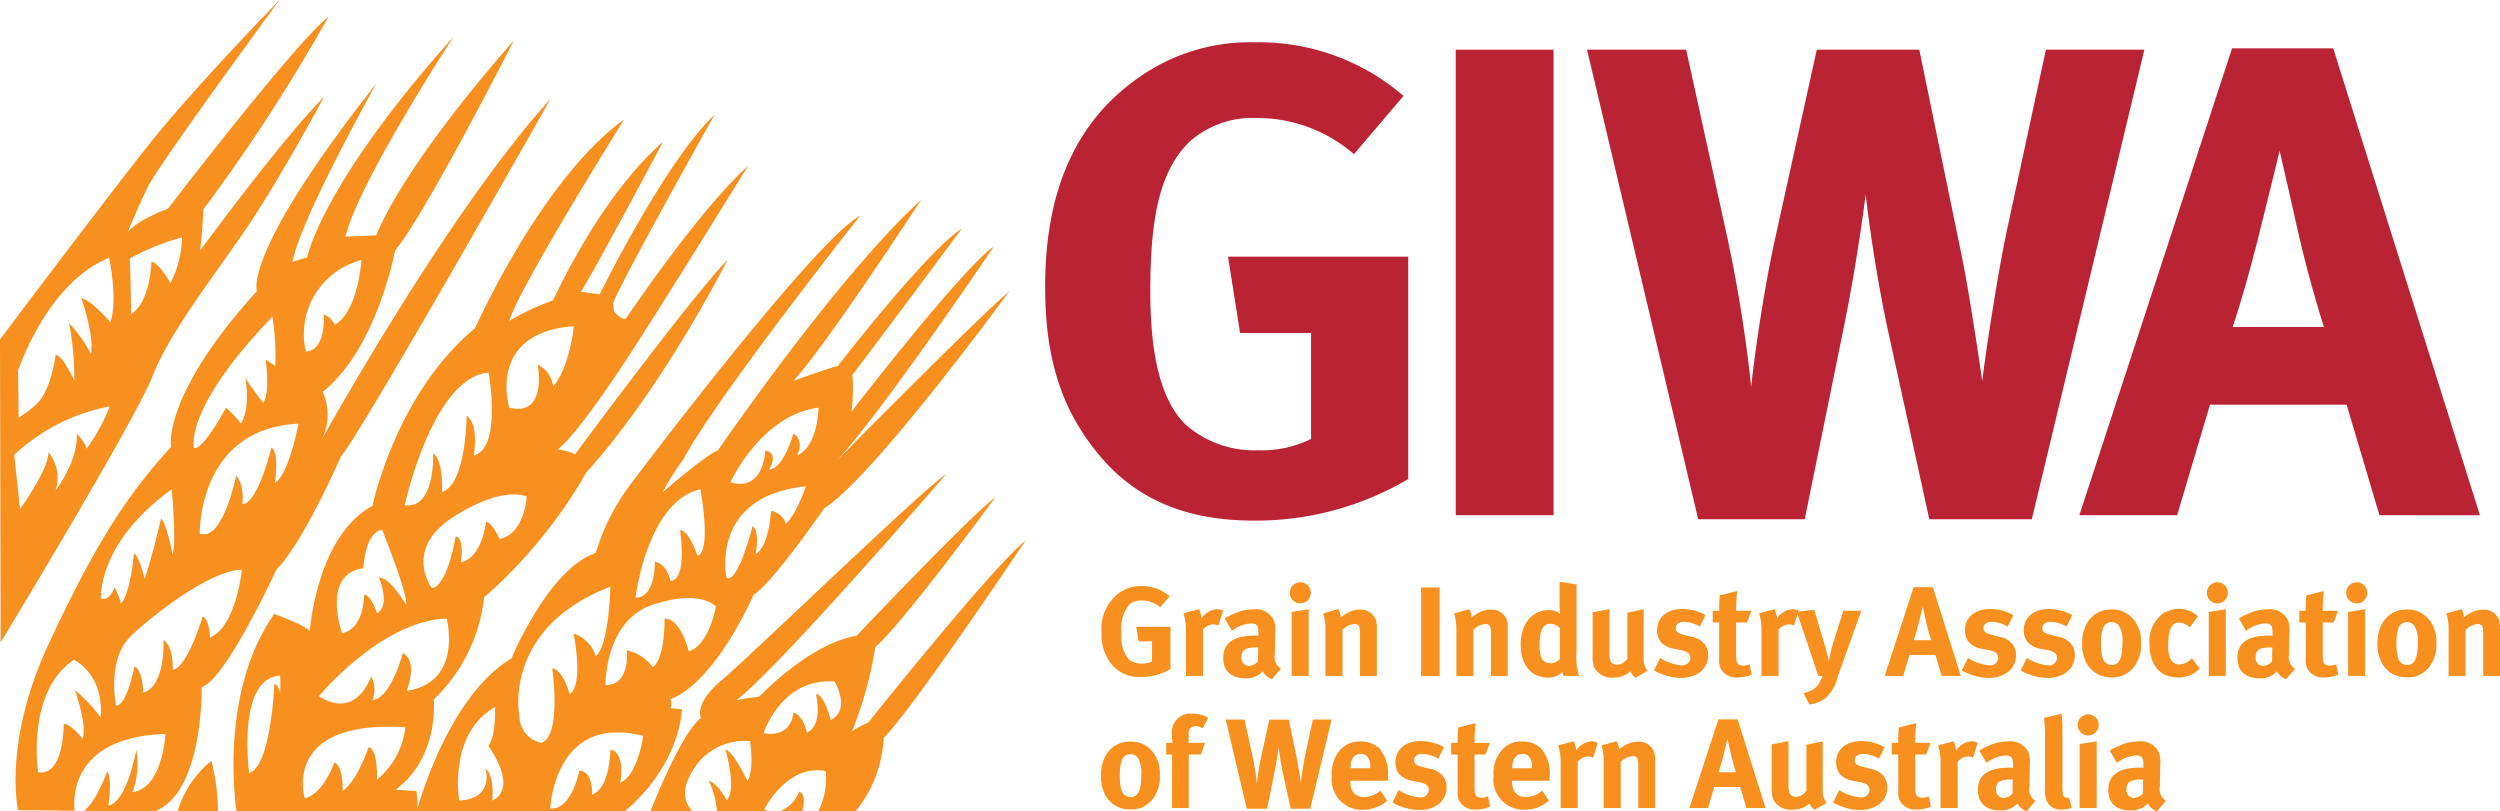 <svg xmlns="http://www.w3.org/2000/svg" viewBox="0 0 230.383 74.764"><defs><style>.a{fill:#f7901e;}.b{fill:#ba2334;}</style></defs><path class="a" d="M11.957,23.827a21.944,21.944,0,0,1,4.817-1.954A9.639,9.639,0,0,1,15.705,26.09s-.983-1.803-1.755-1.988c0,0-.03,3.635-1.873,4.858,0,0,0-2.443-.119-5.133m-1.785,5.866s-1.844-2.137-2.676-2.198c0,0,1.19,3.298.893,5.131a12.63,12.63,0,0,0-2.024-2.842,26.286,26.286,0,0,1,.477,5.285s-1.19-2.564-1.726-2.32c0,0-.355,3.115-1.723,4.46A11.462,11.462,0,0,1,1.726,38.49l-.06-4.337s2.678-8.126,8.388-10.387c0,0,.834,3.789.119,5.926m-8.863,12.22a17.741,17.741,0,0,1,8.803-4.461,17.001,17.001,0,0,1-2.14,3.911c0-.428-.892-1.406-.892-1.406.119,2.567-1.965,5.256-1.965,5.256a3.748,3.748,0,0,0-.652-3.543c.058,1.527-2.618,5.253-2.618,5.253ZM11.777,21.384s.833-2.079,1.846-4.153C14.634,15.152,25.756,0,25.756,0S17.965,8.003,13.92,13.074C9.874,18.146,0,31.282,0,31.282L.06,59.204s12.373-20.406,13.979-24.501c1.606-4.093,5.533-9.043,8.686-13.685,3.153-4.644,7.139-12.096,7.139-12.096C25.817,13.013,18.44,23.096,18.44,23.096c.238-1.956.299-3.791.299-3.791A163.207,163.207,0,0,0,30.277,1.527C27.065,4.093,15.466,19.247,15.466,19.247a11.998,11.998,0,0,0-2.022.916,5.401,5.401,0,0,0-1.667,1.221"/><path class="a" d="M28.181,32.397a7.059,7.059,0,0,1,5.13-8.433s-.313,4.767-2.454,5.957a2.101,2.101,0,0,0-1.025-.963s.267,3.345-1.651,3.438m-.669,6.644s-.893,4.718-2.186,5.452c0,0,.445-2.749-.313-3.254,0,0-1.25,5.18-2.678,5.225,0,0,.225-1.833-.579-2.611,0,0-1.204,6.094-3.346,5.316,0,0-.223-9.671,9.101-10.127M25.37,33.725l-.892-.596s.446,3.069-.223,3.985c0,0-1.115-1.419-1.651-2.291,0,0,.536,2.659-.401,4.217A8.905,8.905,0,0,0,20.82,37.574s-2.053,3.895-2.946,3.712c0,0-1.026-3.53,7.228-12.097a22.829,22.829,0,0,1,.268,4.536M15.912,51.093s-.579-2.932-1.072-3.3c0,0-.847,3.667-1.515,5.545,0,0-.447-2.016-.983-2.338,0,0-.311,3.712-1.204,4.629a6.292,6.292,0,0,0-.579-1.512s-.402,1.282-1.249,1.053c0,0-.447-5.04,6.514-10.08,0,0,.445,4.765.088,6.003M9.265,66.122A12.932,12.932,0,0,0,6.9,63.602s1.16,3.161.713,4.49c0,0-1.024-1.373-1.74-1.373,0,0,.046,4.855-2.364,4.443,0,0-1.115-7.422,3.302-10.356,0,0,2.81,1.284,2.454,5.316M11.986,58.7c2.142-2.109,7.585-6.233,10.306-6.188,0,0-.536,5.269-2.945,6.231,0,0-.044-1.695-.668-1.923,0,0-1.429,4.765-2.766,4.902,0,0,.134-2.063-.847-2.749,0,0,.223,4.262-1.874,4.857,0,0,0-2.018-.804-2.43,0,0-.669,3.621-1.694,3.621,0,0-.85-4.216,1.292-6.322M50.739,9.103C41.282,19.49,29.683,40.446,29.683,40.446a5.189,5.189,0,0,0,.059-4.338c4.996-3.972,6.663-13.015,6.663-13.015C39.319,19.549,47.35,3.727,47.35,3.727,36.644,15.947,34.68,21.69,34.68,21.69c-1.308.06-2.855.121-2.855.121,1.308-5.193,9.994-18.452,9.994-18.452C29.564,17.047,28.316,23.706,28.316,23.706c-.417.123-1.369.427-1.369.427C27.721,20.1,34.68,7.699,34.68,7.699,22.247,23.46,23.675,26.821,23.675,26.821,14.871,36.536,15.763,41.18,15.763,41.18,11.601,45.76,8.804,50.098,4.521,59.264.238,68.428,1.666,74.66,1.666,74.66l5.217.05c-.109-.872-.524-6.779,8.359-7.076,0,0-.223,4.994-3.033,5.362a7.519,7.519,0,0,0,.356-3.896s-.892,4.903-2.588,5.13c0,0,.402-2.382-.089-3.161,0,0-1.033,2.883-2.156,3.648l2.673.028h3.897c4.459-1.743,4.285-11.42,4.285-11.42C20.82,62.593,25.46,52.512,25.46,52.512,28.047,49.855,31.393,42.11,31.393,42.11,33.668,39.316,50.739,9.103,50.739,9.103"/><path class="a" d="M52.881,30.059s-.357,3.728-1.904,5.56A2.611,2.611,0,0,0,49.55,33.602s.954,4.827-2.617,3.972c0,0-2.143-6.904,5.948-7.516m-9.22,11.915s.535-2.811-.654-3.667c0,0-.059,6.356-2.261,7.027,0,0,.119-2.994-.832-3.545,0,0,.238,5.133-2.617,4.769,0,0,2.558-11.791,7.733-12.22,0,0,1.25,6.963-1.369,7.637m-8.446,6.843s2.438,6.047,2.2,6.904c0,0-1.429-2.505-2.498-2.505,0,0,1.13,2.566-.179,3.298,0,0-.535-1.71-1.188-1.71,0,0,.058,3.116-2.023,3.545,0,0-1.963-5.437,1.962-5.988,0,0,.12-3.298,1.726-3.543m5.948,8.186s1.547,5.869-3.688,6.66c0,0,1.101-2.719-.356-3.481,0,0-1.072,4.152-2.796,4.337a2.654,2.654,0,0,0-.12-2.2s-1.309,4.093-4.819,1.833c0,0,5.769-6.966,11.778-7.149M37.357,67.023a7.313,7.313,0,0,1-2.619,4.826s.12-2.809-.772-2.994c0,0-1.013,3.055-2.381,4.032,0,0,.06-2.319-.772-2.626,0,0-1.011,2.932-2.736,3.3,0,0-2.2-7.27,9.28-6.538m-11.54-3.177s-.179-.794-.537-.794c0,0-.296,7.577-2.319,8.185,0,0-1.19-8.737,2.856-8.979a13.772,13.772,0,0,1,0,1.588M41.996,49.426s-.774,4.643-2.2,4.765c0,0-2.678-3.543,1.962-6.538,4.64-2.991,6.781-1.893,6.781-1.893s-.176,3.422-2.498,3.91c0,0-.596-1.405-1.249-1.586,0,0-.356,3.359-2.321,3.726,0,0,.359-2.26-.475-2.383M56.569,28.654l-.06-.732c.833-2.199,9.34-17.352,9.34-17.352-4.58,4.337-10.589,16.557-10.589,16.557-.834-.124-1.726-.243-1.726-.243,1.369-2.139,7.556-13.808,7.556-13.808-5.889,5.131-10.114,14.601-10.114,14.601a22.933,22.933,0,0,0-4.044,1.893c.893-3.055,10.59-18.573,10.59-18.573C49.849,16.557,43.78,30.242,43.78,30.242c-7.317,6.051-9.457,16.375-9.457,16.375-5.176,2.812-5.771,11.547-5.771,11.547-.297-.487-3.272-1.59-3.272-1.59-4.793,6.806-3.734,16.416-3.491,18.172H38.454a8.171,8.171,0,0,0-.086-1.857c-.299,0-1.903-.123-1.903-.123,4.044-2.996,3.508-8.309,3.508-8.309a15.328,15.328,0,0,0,4.64-9.409,44.767,44.767,0,0,0,9.399-11.486C61.15,35.681,67.039,23.95,67.039,23.95c-3.333,3.422-14.038,17.9-14.038,17.9a5.695,5.695,0,0,0-1.607-.427c1.964-1.527,6.306-8.248,6.306-8.248C60.914,28.288,68.942,15.273,68.942,15.273,64.303,19.489,57.7,29.326,57.7,29.326c-.476.244-1.131-.672-1.131-.672"/><path class="a" d="M75.425,37.574s0,3.483-1.963,4.399c0,0,.713-1.375-.356-2.017,0,0-.892,3.298-2.23,3.298,0,0,.981-1.465-.357-1.742,0,0-.09,3.85-3.213,2.934,0,0,2.856-6.231,8.12-6.873m-1.159,7.241s-.893,2.657-1.874,3.483c.088-.276-.625-1.194-1.34-1.194,0,0-.177,3.3-1.427,3.943,0,0,.446-2.018-.268-2.567,0,0-1.338,5.314-2.409,4.765,0,0-1.606-7.514,7.317-8.43M65.968,55.903s-.625,3.575-2.498,4.124c0,0-.713-3.025-2.23-3.025,0,0,.089,3.576-1.072,4.492a3.972,3.972,0,0,0-2.408-1.56s.357,3.208-1.964,3.208c0,0-.089-5.956,4.372-7.422s5.801.183,5.801.183M64.273,51.23s-.714-2.291-1.607-2.384c0,0,.715,4.673-.891,4.673,0,0-.268-1.557-1.428-1.741,0,0,.089,3.301-1.785,3.301,0,0,1.072-8.891,5.979-9.989,0,0,1.071,5.681-.267,6.14m-8.03,2.84s-.089,5.314-1.338,6.415a3.204,3.204,0,0,0-2.052-2.108s.981,4.674-.357,5.591c0,0-.624-2.292-1.606-2.382,0,0,.893,6.14-.981,6.871a2.546,2.546,0,0,1-2.053-2.472S46.249,57.918,56.243,54.07M50.71,74.507s.357-8.797,8.567-6.691c0,0-.537,3.758-2.143,4.309.178-.46.357-2.934-.892-3.024,0,0,0,3.573-1.697,4.122,0,0,.179-2.106-1.159-2.199,0,0-.714,3.666-2.678,3.483m-5.709-5.774s2.854,3.849.356,5.042c0,0,.267-2.291-.625-2.934,0,0,.892,2.748-2.409,2.934,0,0-1.07-6.141,3.301-8.616,0,0,.089,2.751-.624,3.575m31.853-26.028C80.78,38.766,91.576,22.728,91.576,22.728,88.631,24.744,78.46,37.94,78.46,37.94a15.145,15.145,0,0,0,.088-3.391c2.053-2.657,10.084-13.473,10.084-13.473C85.509,23.002,77.21,33.725,77.21,33.725c-.802.183-4.104,1.373-4.104,1.373C76.05,31.983,84.884,18.419,84.884,18.419,77.21,25.385,66.147,41.513,66.147,41.513c-1.072.368-5.087,3.85-5.087,3.85a26.914,26.914,0,0,1,1.964-3.115c3.032-5.682,16.239-22.361,16.239-22.361-3.748,1.924-18.113,20.712-20.879,24.378a20.03,20.03,0,0,0-3.48,6.691c-4.372,1.465-7.763,9.713-7.763,9.713-5.253,3.159-8,11.502-8.744,14.078H57.594c5.161-4.353,5.251-9.402,5.251-9.402a9.135,9.135,0,0,1-1.07-.092,1.01,1.01,0,0,0,0-.826c4.193-1.559,7.672-9.622,7.672-9.622,1.786-1.101,6.514-7.974,6.514-7.974,4.461-2.751,17.043-19.979,17.043-19.979-2.855,2.382-16.15,15.854-16.15,15.854"/><path class="a" d="M71.908,74.745H73.939c.182-.728.265-1.591-.298-1.796a3.091,3.091,0,0,1-1.733,1.796m4.649-8.393s-.596-2.383-1.368-2.383c0,0,.713,2.872-.834,3.543,0,0-.296-1.587-1.249-1.833,0,0-.058,2.32-2.736,1.894,0,0,1.607-5.133,6.543-4.767,0,0,1.548,2.567-.356,3.545m3.449.245a7.323,7.323,0,0,0-1.487.793A35.663,35.663,0,0,0,80.661,59.63c2.619-2.26,11.064-13.808,11.064-13.808-2.498,1.893-12.79,12.77-12.79,12.77-4.404.731-8.982,5.62-8.982,5.62a20.775,20.775,0,0,0-2.083.306c3.985-3.055,19.333-20.835,19.333-20.835C85.358,44.784,69.12,60.485,66.503,62.686c-2.616,2.198-1.903,3.48-1.903,3.48-1.478,1.11-3.493,5.691-4.656,8.579h3.851c-.663-.731-1.047-1.855-.087-3.508A5.51,5.51,0,0,1,69.12,68.305s.418,2.567-.236,3.666c0,0-1.37-2.872-2.024-2.872,0,0,1.07,3.668.119,4.644,0,0-.831-1.589-1.665-1.772a7.504,7.504,0,0,1,.753,2.773h4.791a2.89,2.89,0,0,1-.428-.145s2.081-4.217,5.649-3.544a6.494,6.494,0,0,1-.669,3.689h3.456a11.658,11.658,0,0,0,2.569-6.744C84.049,65.434,94.52,49.792,94.52,49.792c-3.212,2.626-14.515,16.804-14.515,16.804"/><path class="a" d="M20.086,74.745a19.358,19.358,0,0,0-.604-4.636,9.451,9.451,0,0,0-3.104,4.636Z"/><path class="b" d="M115.512,47.974c-6.42,0-11.174-2.098-14.63-6.543-3.148-4.013-4.568-8.582-4.568-15.001,0-9.074,2.963-15.494,8.951-19.507A17.725,17.725,0,0,1,115.697,3.9a20.377,20.377,0,0,1,13.643,4.939l-4.569,5.37a13.572,13.572,0,0,0-8.95-3.334,8.74,8.74,0,0,0-6.173,2.16c-2.902,2.778-3.643,7.407-3.643,13.827,0,6.112,1.05,10.063,3.21,12.224a9.525,9.525,0,0,0,6.729,2.407,10.164,10.164,0,0,0,4.876-1.048V30.69h-6.542l-1.112-7.036H129.771V44.146A27.602,27.602,0,0,1,115.512,47.974Z"/><path class="b" d="M134.152,47.48V4.579h9.013V47.48Z"/><path class="b" d="M187.238,47.852H177.793l-3.827-17.471c-1.234-5.74-1.915-11.296-2.038-12.469,0,0-.741,6.049-2.037,12.346l-3.58,17.593h-9.815L146.25,4.579h9.136l3.704,16.913a131.028,131.028,0,0,1,2.285,14.137c.184-1.667.925-7.779,2.222-13.705l3.827-17.345h9.445l3.951,19.197c.803,4.013,1.853,11.358,1.853,11.358.123-1.359,1.419-10.062,2.345-14.259l3.519-16.297h9.074Z"/><path class="b" d="M219.274,47.48l-3.025-10.186H203.655L200.63,47.48h-9.012L205.691,4.455h9.322l13.518,43.026Zm-7.47-25.989c-.432-1.976-1.728-7.592-1.728-7.592s-1.234,5.061-2.037,8.273c-.803,3.086-1.359,5.123-2.285,7.962h8.396S212.73,25.629,211.804,21.492Z"/><path class="a" d="M105.157,62.382a3.268,3.268,0,0,1-2.78-1.243,4.31,4.31,0,0,1-.867-2.85,4.111,4.111,0,0,1,1.7-3.705,3.364,3.364,0,0,1,1.982-.574,3.874,3.874,0,0,1,2.592.937l-.869,1.02a2.578,2.578,0,0,0-1.701-.633,1.661,1.661,0,0,0-1.172.41,3.538,3.538,0,0,0-.692,2.628,3.264,3.264,0,0,0,.61,2.322,1.811,1.811,0,0,0,1.278.456,1.929,1.929,0,0,0,.926-.199V59.099h-1.243l-.211-1.336h3.154v3.894A5.248,5.248,0,0,1,105.157,62.382Z"/><path class="a" d="M112.282,57.656a.896.896,0,0,0-.458-.118,1.254,1.254,0,0,0-.962.505v4.245H109.291V58.278a5.464,5.464,0,0,0-.223-1.76l1.407-.374a1.933,1.933,0,0,1,.246.855,1.842,1.842,0,0,1,1.407-.855,1.199,1.199,0,0,1,.586.129Z"/><path class="a" d="M117.21,62.593a1.678,1.678,0,0,1-.844-.726,2.888,2.888,0,0,1-.364.315,2.068,2.068,0,0,1-1.208.329c-1.337,0-2.064-.68-2.064-1.875,0-1.408.974-2.063,2.886-2.063.117,0,.222,0,.351.011v-.247c0-.668-.129-.891-.704-.891a3.315,3.315,0,0,0-1.736.68l-.668-1.127a5.975,5.975,0,0,1,.973-.492,4.083,4.083,0,0,1,1.642-.351,1.845,1.845,0,0,1,1.935,1.043,2.765,2.765,0,0,1,.105,1.079l-.035,2.018a1.284,1.284,0,0,0,.564,1.336Zm-1.337-2.932c-1.091,0-1.466.2-1.466.916a.711.711,0,0,0,.691.785,1.139,1.139,0,0,0,.822-.41l.023-1.291Z"/><path class="a" d="M119.817,55.604a.968.968,0,0,1-.961-.973.982.982,0,0,1,.985-.975.96.96,0,0,1,.95.975A.971.971,0,0,1,119.817,55.604Zm-.786,6.685V56.391l1.572-.247v6.145Z"/><path class="a" d="M125.332,62.289V58.384c0-.681-.118-.88-.528-.88a1.833,1.833,0,0,0-1.091.54v4.245h-1.571V57.938a4.325,4.325,0,0,0-.211-1.406l1.395-.399a1.534,1.534,0,0,1,.223.75,6.784,6.784,0,0,1,.692-.446,2.484,2.484,0,0,1,1.079-.258,1.494,1.494,0,0,1,1.442.868,2.414,2.414,0,0,1,.118.857v4.386Z"/><path class="a" d="M130.956,62.289v-8.15h1.712v8.15Z"/><path class="a" d="M137.397,62.289V58.384c0-.681-.118-.88-.528-.88a1.832,1.832,0,0,0-1.09.54v4.245h-1.572V57.938a4.322,4.322,0,0,0-.211-1.406l1.396-.399a1.533,1.533,0,0,1,.222.75,6.839,6.839,0,0,1,.692-.446,2.484,2.484,0,0,1,1.079-.258,1.494,1.494,0,0,1,1.442.868,2.414,2.414,0,0,1,.118.857v4.386Z"/><path class="a" d="M144.098,62.289a1.098,1.098,0,0,1-.094-.352,2.012,2.012,0,0,1-1.383.503c-1.525,0-2.486-1.184-2.486-3.048,0-1.877,1.044-3.167,2.568-3.167a1.621,1.621,0,0,1,1.067.34,7.414,7.414,0,0,1-.047-.892V53.611l1.56.245v6.24a5.858,5.858,0,0,0,.223,2.193Zm-.352-4.422a1.308,1.308,0,0,0-.856-.386c-.704,0-1.009.586-1.009,1.923,0,1.29.27,1.712,1.09,1.712a1.124,1.124,0,0,0,.774-.388Z"/><path class="a" d="M150.717,62.453a1.379,1.379,0,0,1-.469-.585,2.244,2.244,0,0,1-1.583.574,1.81,1.81,0,0,1-1.771-.973,3.598,3.598,0,0,1-.129-1.197V56.425l1.548-.293V59.99a2.36,2.36,0,0,0,.129.986.631.631,0,0,0,.551.281,1.161,1.161,0,0,0,.973-.576V56.461l1.501-.317v4.585a1.746,1.746,0,0,0,.364,1.091Z"/><path class="a" d="M154.849,62.477a5.345,5.345,0,0,1-2.427-.692l.562-1.15a4.397,4.397,0,0,0,1.995.68.735.735,0,0,0,.796-.68c0-.411-.293-.622-.927-.739l-.703-.129a2.113,2.113,0,0,1-1.103-.61,1.822,1.822,0,0,1-.34-1.08c0-1.172.925-1.957,2.322-1.957a4.497,4.497,0,0,1,2.146.562l-.515,1.055a3.182,3.182,0,0,0-1.478-.434c-.457,0-.762.234-.762.587,0,.304.2.467.75.608l.726.188a1.874,1.874,0,0,1,1.197.681,1.592,1.592,0,0,1,.329,1.02C157.418,61.631,156.386,62.477,154.849,62.477Z"/><path class="a" d="M160.155,62.43a1.623,1.623,0,0,1-1.619-.88,2.204,2.204,0,0,1-.106-.925V57.364h-.597V56.285h.597a10.408,10.408,0,0,1,.059-1.419l1.596-.399a17.793,17.793,0,0,0-.095,1.818h1.408l-.399,1.079H159.99v3.014c0,.762.141.962.68.962a2.005,2.005,0,0,0,.562-.118l.199.939A3.272,3.272,0,0,1,160.155,62.43Z"/><path class="a" d="M165.318,57.656a.892.892,0,0,0-.458-.118,1.257,1.257,0,0,0-.961.505v4.245h-1.57V58.278a5.493,5.493,0,0,0-.223-1.76l1.406-.374a1.918,1.918,0,0,1,.246.855,1.843,1.843,0,0,1,1.408-.855,1.205,1.205,0,0,1,.587.129Z"/><path class="a" d="M169.344,62.382a3.816,3.816,0,0,1-1.15,1.982,3.17,3.17,0,0,1-1.454.552l-.54-1.033a3.509,3.509,0,0,0,.973-.398,1.856,1.856,0,0,0,.446-.494,3.597,3.597,0,0,0,.34-.703h-.399c-.188-.562-.503-1.502-.562-1.689l-1.419-4.223,1.606-.186,1.043,3.506c.106.363.317,1.243.317,1.243s.118-.669.189-.961c.047-.2.141-.551.233-.833l.903-2.861h1.655Z"/><path class="a" d="M178.931,62.289l-.574-1.935h-2.394l-.574,1.935h-1.712l2.675-8.174h1.77l2.569,8.174Zm-1.417-4.937c-.084-.376-.331-1.442-.331-1.442s-.233.962-.386,1.572c-.154.586-.258.973-.435,1.513h1.596S177.688,58.137,177.513,57.352Z"/><path class="a" d="M183.217,62.477a5.34,5.34,0,0,1-2.427-.692l.562-1.15a4.392,4.392,0,0,0,1.994.68.734.734,0,0,0,.796-.68c0-.411-.293-.622-.926-.739l-.703-.129a2.107,2.107,0,0,1-1.102-.61,1.81,1.81,0,0,1-.34-1.08c0-1.172.926-1.957,2.322-1.957a4.505,4.505,0,0,1,2.146.562l-.517,1.055a3.182,3.182,0,0,0-1.478-.434c-.457,0-.762.234-.762.587,0,.304.2.467.752.608l.726.188a1.878,1.878,0,0,1,1.197.681,1.588,1.588,0,0,1,.327,1.02C185.784,61.631,184.754,62.477,183.217,62.477Z"/><path class="a" d="M188.639,62.477a5.34,5.34,0,0,1-2.427-.692l.562-1.15a4.395,4.395,0,0,0,1.994.68.734.734,0,0,0,.796-.68c0-.411-.293-.622-.926-.739l-.703-.129a2.108,2.108,0,0,1-1.102-.61,1.812,1.812,0,0,1-.34-1.08c0-1.172.926-1.957,2.322-1.957a4.505,4.505,0,0,1,2.146.562l-.517,1.055a3.182,3.182,0,0,0-1.478-.434c-.456,0-.762.234-.762.587,0,.304.2.467.752.608l.726.188a1.878,1.878,0,0,1,1.197.681,1.587,1.587,0,0,1,.327,1.02C191.207,61.631,190.176,62.477,188.639,62.477Z"/><path class="a" d="M196.547,61.586a2.458,2.458,0,0,1-1.982.833c-1.63,0-2.698-1.22-2.698-3.109s1.079-3.143,2.698-3.143a2.517,2.517,0,0,1,2.041.904,3.116,3.116,0,0,1,.692,2.193A3.259,3.259,0,0,1,196.547,61.586Zm-1.279-3.941a.859.859,0,0,0-1.488.292,4.271,4.271,0,0,0-.165,1.338,4.226,4.226,0,0,0,.2,1.512.866.866,0,0,0,.796.492c.681,0,.975-.609.975-2.029A2.779,2.779,0,0,0,195.269,57.645Z"/><path class="a" d="M202.158,62.055a2.819,2.819,0,0,1-1.467.374c-1.652,0-2.613-1.15-2.613-3.096a3.195,3.195,0,0,1,1.23-2.78,2.85,2.85,0,0,1,1.49-.446,2.591,2.591,0,0,1,1.163.27,2.696,2.696,0,0,1,.585.424l-.762,1.032a1.51,1.51,0,0,0-.95-.469c-.705,0-1.02.61-1.02,2.016a2.567,2.567,0,0,0,.306,1.514.903.903,0,0,0,.703.34,1.615,1.615,0,0,0,1.079-.494l.093-.082.714.95A2.505,2.505,0,0,1,202.158,62.055Z"/><path class="a" d="M204.331,55.604a.969.969,0,0,1-.962-.973.981.981,0,0,1,.984-.975.961.961,0,0,1,.952.975A.971.971,0,0,1,204.331,55.604Zm-.785,6.685V56.391l1.57-.247v6.145Z"/><path class="a" d="M210.666,62.593a1.682,1.682,0,0,1-.844-.726,2.926,2.926,0,0,1-.363.315,2.071,2.071,0,0,1-1.208.329c-1.337,0-2.065-.68-2.065-1.875,0-1.408.975-2.063,2.886-2.063.116,0,.223,0,.352.011v-.247c0-.668-.129-.891-.703-.891a3.311,3.311,0,0,0-1.736.68l-.667-1.127a5.937,5.937,0,0,1,.971-.492,4.1,4.1,0,0,1,1.642-.351,1.846,1.846,0,0,1,1.936,1.043,2.772,2.772,0,0,1,.104,1.079l-.034,2.018a1.281,1.281,0,0,0,.564,1.336Zm-1.337-2.932c-1.089,0-1.465.2-1.465.916a.712.712,0,0,0,.692.785,1.144,1.144,0,0,0,.822-.41l.023-1.291Z"/><path class="a" d="M214.212,62.43a1.623,1.623,0,0,1-1.619-.88,2.202,2.202,0,0,1-.106-.925V57.364h-.597V56.285h.597a10.321,10.321,0,0,1,.059-1.419l1.596-.399a17.937,17.937,0,0,0-.095,1.818h1.408l-.399,1.079h-1.009v3.014c0,.762.141.962.68.962a2.006,2.006,0,0,0,.562-.118l.2.939A3.275,3.275,0,0,1,214.212,62.43Z"/><path class="a" d="M217.17,55.604a.969.969,0,0,1-.961-.973.981.981,0,0,1,.984-.975.96.96,0,0,1,.952.975A.971.971,0,0,1,217.17,55.604Zm-.785,6.685V56.391l1.57-.247v6.145Z"/><path class="a" d="M223.764,61.586a2.456,2.456,0,0,1-1.982.833c-1.63,0-2.698-1.22-2.698-3.109s1.079-3.143,2.698-3.143a2.518,2.518,0,0,1,2.041.904,3.116,3.116,0,0,1,.692,2.193A3.257,3.257,0,0,1,223.764,61.586Zm-1.279-3.941a.858.858,0,0,0-1.488.292,5.679,5.679,0,0,0,.034,2.85.867.867,0,0,0,.796.492c.68,0,.975-.609.975-2.029A2.774,2.774,0,0,0,222.485,57.645Z"/><path class="a" d="M228.836,62.289V58.384c0-.681-.118-.88-.53-.88a1.83,1.83,0,0,0-1.089.54v4.245h-1.573V57.938a4.326,4.326,0,0,0-.209-1.406l1.395-.399a1.533,1.533,0,0,1,.222.75,6.722,6.722,0,0,1,.692-.446,2.487,2.487,0,0,1,1.079-.258,1.493,1.493,0,0,1,1.442.868,2.435,2.435,0,0,1,.118.857v4.386Z"/><path class="a" d="M106.13,73.757a2.455,2.455,0,0,1-1.982.833c-1.63,0-2.697-1.22-2.697-3.109s1.079-3.143,2.697-3.143a2.519,2.519,0,0,1,2.041.904,3.119,3.119,0,0,1,.691,2.193A3.259,3.259,0,0,1,106.13,73.757Zm-1.278-3.941a.86.86,0,0,0-1.49.293,4.285,4.285,0,0,0-.165,1.337,4.229,4.229,0,0,0,.2,1.513.869.869,0,0,0,.797.492c.68,0,.974-.61.974-2.029A2.793,2.793,0,0,0,104.852,69.816Z"/><path class="a" d="M110.838,67.118a1.324,1.324,0,0,0-.645-.199.616.616,0,0,0-.656.68v.857H111.06l-.398,1.079h-1.115V74.46h-1.536V69.535h-.54V68.456h.575a6.171,6.171,0,0,1-.059-.821,1.73,1.73,0,0,1,1.936-1.864,2.711,2.711,0,0,1,1.419.374Z"/><path class="a" d="M120.74,74.53h-1.794l-.728-3.319c-.235-1.091-.363-2.146-.387-2.368,0,0-.141,1.149-.387,2.345l-.68,3.342h-1.865l-1.946-8.22h1.735l.704,3.213a24.885,24.885,0,0,1,.434,2.686c.035-.317.176-1.478.422-2.603l.727-3.295h1.794l.75,3.646c.153.762.353,2.158.353,2.158.023-.258.27-1.911.445-2.709l.668-3.096h1.725Z"/><path class="a" d="M124.43,71.95v.048c0,.925.457,1.454,1.267,1.454a2.345,2.345,0,0,0,1.524-.599l.61.939a3.445,3.445,0,0,1-2.263.833,2.792,2.792,0,0,1-2.838-3.107,3.285,3.285,0,0,1,.75-2.381,2.361,2.361,0,0,1,1.888-.809,2.463,2.463,0,0,1,1.736.633,3.532,3.532,0,0,1,.797,2.628V71.95Zm1.841-1.22a1.546,1.546,0,0,0-.188-.902.761.761,0,0,0-.692-.351c-.599,0-.938.469-.938,1.301V70.8h1.818Z"/><path class="a" d="M130.743,74.648a5.349,5.349,0,0,1-2.427-.692l.562-1.15a4.389,4.389,0,0,0,1.994.68.735.735,0,0,0,.797-.68c0-.411-.293-.622-.926-.739l-.704-.129a2.114,2.114,0,0,1-1.103-.61,1.821,1.821,0,0,1-.34-1.079c0-1.173.926-1.958,2.322-1.958a4.51,4.51,0,0,1,2.147.562l-.516,1.055a3.185,3.185,0,0,0-1.478-.433c-.457,0-.762.233-.762.587,0,.304.2.468.75.608l.727.188a1.871,1.871,0,0,1,1.196.681,1.586,1.586,0,0,1,.329,1.02C133.311,73.803,132.28,74.648,130.743,74.648Z"/><path class="a" d="M136.049,74.601a1.624,1.624,0,0,1-1.619-.88,2.2,2.2,0,0,1-.105-.925V69.535h-.598V68.456h.598a10.325,10.325,0,0,1,.059-1.419l1.595-.399a17.826,17.826,0,0,0-.094,1.818h1.407l-.399,1.079h-1.008v3.014c0,.762.141.962.68.962a2.012,2.012,0,0,0,.563-.118l.199.939A3.281,3.281,0,0,1,136.049,74.601Z"/><path class="a" d="M139.335,71.95v.048c0,.925.457,1.454,1.266,1.454a2.346,2.346,0,0,0,1.524-.599l.61.939a3.447,3.447,0,0,1-2.263.833,2.792,2.792,0,0,1-2.838-3.107,3.283,3.283,0,0,1,.75-2.381,2.36,2.36,0,0,1,1.888-.809,2.462,2.462,0,0,1,1.736.633,3.53,3.53,0,0,1,.797,2.628V71.95Zm1.841-1.22a1.547,1.547,0,0,0-.188-.902.76.76,0,0,0-.691-.351c-.599,0-.939.469-.939,1.301V70.8h1.818Z"/><path class="a" d="M146.81,69.828a.893.893,0,0,0-.458-.118,1.253,1.253,0,0,0-.961.505V74.46h-1.572V70.449a5.467,5.467,0,0,0-.222-1.76l1.407-.374a1.939,1.939,0,0,1,.246.855,1.843,1.843,0,0,1,1.407-.855,1.2,1.2,0,0,1,.586.129Z"/><path class="a" d="M150.976,74.46V70.555c0-.681-.118-.88-.528-.88a1.833,1.833,0,0,0-1.091.54V74.46h-1.571V70.109a4.323,4.323,0,0,0-.211-1.407l1.395-.399a1.533,1.533,0,0,1,.223.751,6.704,6.704,0,0,1,.692-.447,2.484,2.484,0,0,1,1.079-.258,1.494,1.494,0,0,1,1.442.868,2.425,2.425,0,0,1,.118.857V74.46Z"/><path class="a" d="M160.939,74.46l-.576-1.935h-2.391l-.576,1.935h-1.712l2.674-8.174h1.772l2.567,8.174Zm-1.419-4.937c-.082-.376-.327-1.443-.327-1.443s-.235.963-.387,1.573c-.152.586-.258.973-.434,1.513h1.595S159.696,70.308,159.519,69.523Z"/><path class="a" d="M167.218,74.624a1.383,1.383,0,0,1-.469-.585,2.247,2.247,0,0,1-1.583.574,1.809,1.809,0,0,1-1.771-.973,3.57,3.57,0,0,1-.129-1.197V68.596l1.548-.293v3.857a2.35,2.35,0,0,0,.129.986.628.628,0,0,0,.551.281,1.16,1.16,0,0,0,.973-.576V68.632l1.501-.317V72.9a1.741,1.741,0,0,0,.365,1.091Z"/><path class="a" d="M171.352,74.648a5.344,5.344,0,0,1-2.427-.692l.562-1.15a4.389,4.389,0,0,0,1.994.68.734.734,0,0,0,.796-.68c0-.411-.293-.622-.926-.739l-.703-.129a2.108,2.108,0,0,1-1.102-.61,1.811,1.811,0,0,1-.34-1.079c0-1.173.926-1.958,2.322-1.958a4.505,4.505,0,0,1,2.146.562l-.517,1.055a3.181,3.181,0,0,0-1.478-.433c-.456,0-.762.233-.762.587,0,.304.2.468.752.608l.726.188a1.877,1.877,0,0,1,1.197.681,1.588,1.588,0,0,1,.327,1.02C173.919,73.803,172.889,74.648,171.352,74.648Z"/><path class="a" d="M176.656,74.601a1.623,1.623,0,0,1-1.619-.88,2.177,2.177,0,0,1-.105-.925V69.535h-.598V68.456h.598a10.325,10.325,0,0,1,.059-1.419l1.594-.399a17.948,17.948,0,0,0-.093,1.818h1.406L177.5,69.535h-1.007v3.014c0,.762.141.962.68.962a2.006,2.006,0,0,0,.562-.118l.2.939A3.287,3.287,0,0,1,176.656,74.601Z"/><path class="a" d="M181.82,69.828a.896.896,0,0,0-.458-.118,1.251,1.251,0,0,0-.961.505V74.46h-1.573V70.449a5.436,5.436,0,0,0-.223-1.76l1.408-.374a1.94,1.94,0,0,1,.247.855,1.843,1.843,0,0,1,1.406-.855,1.192,1.192,0,0,1,.586.129Z"/><path class="a" d="M186.747,74.764a1.682,1.682,0,0,1-.844-.726,2.822,2.822,0,0,1-.364.315,2.059,2.059,0,0,1-1.207.329c-1.337,0-2.063-.68-2.063-1.875,0-1.408.973-2.063,2.884-2.063.118,0,.223,0,.351.011v-.247c0-.668-.129-.891-.705-.891a3.314,3.314,0,0,0-1.735.68l-.669-1.127a6.039,6.039,0,0,1,.975-.492,4.074,4.074,0,0,1,1.642-.351,1.845,1.845,0,0,1,1.935,1.043,2.758,2.758,0,0,1,.106,1.079l-.036,2.018a1.287,1.287,0,0,0,.562,1.336Zm-1.336-2.931c-1.092,0-1.467.198-1.467.915a.711.711,0,0,0,.692.785,1.133,1.133,0,0,0,.821-.41l.023-1.289Z"/><path class="a" d="M189.988,74.601a1.408,1.408,0,0,1-1.395-.821,3.246,3.246,0,0,1-.141-1.349v-4.479a15.838,15.838,0,0,0-.082-1.807l1.606-.363a8.96,8.96,0,0,1,.082,1.56V72.02c0,1.032.011,1.173.104,1.338a.365.365,0,0,0,.317.164.531.531,0,0,0,.177-.023l.27.939A2.646,2.646,0,0,1,189.988,74.601Z"/><path class="a" d="M192.43,67.775a.969.969,0,0,1-.961-.973.981.981,0,0,1,.986-.973.958.958,0,0,1,.95.973A.971.971,0,0,1,192.43,67.775Zm-.785,6.685V68.561l1.572-.247V74.46Z"/><path class="a" d="M198.765,74.764a1.686,1.686,0,0,1-.844-.726,2.824,2.824,0,0,1-.363.315,2.065,2.065,0,0,1-1.206.329c-1.338,0-2.065-.68-2.065-1.875,0-1.408.973-2.063,2.886-2.063.116,0,.222,0,.35.011v-.247c0-.668-.128-.891-.703-.891a3.321,3.321,0,0,0-1.737.68l-.667-1.127a5.988,5.988,0,0,1,.973-.492,4.086,4.086,0,0,1,1.642-.351,1.843,1.843,0,0,1,1.934,1.043,2.758,2.758,0,0,1,.106,1.079l-.034,2.018a1.28,1.28,0,0,0,.562,1.336Zm-1.336-2.931c-1.091,0-1.467.198-1.467.915a.712.712,0,0,0,.693.785,1.139,1.139,0,0,0,.821-.41l.023-1.289Z"/></svg>